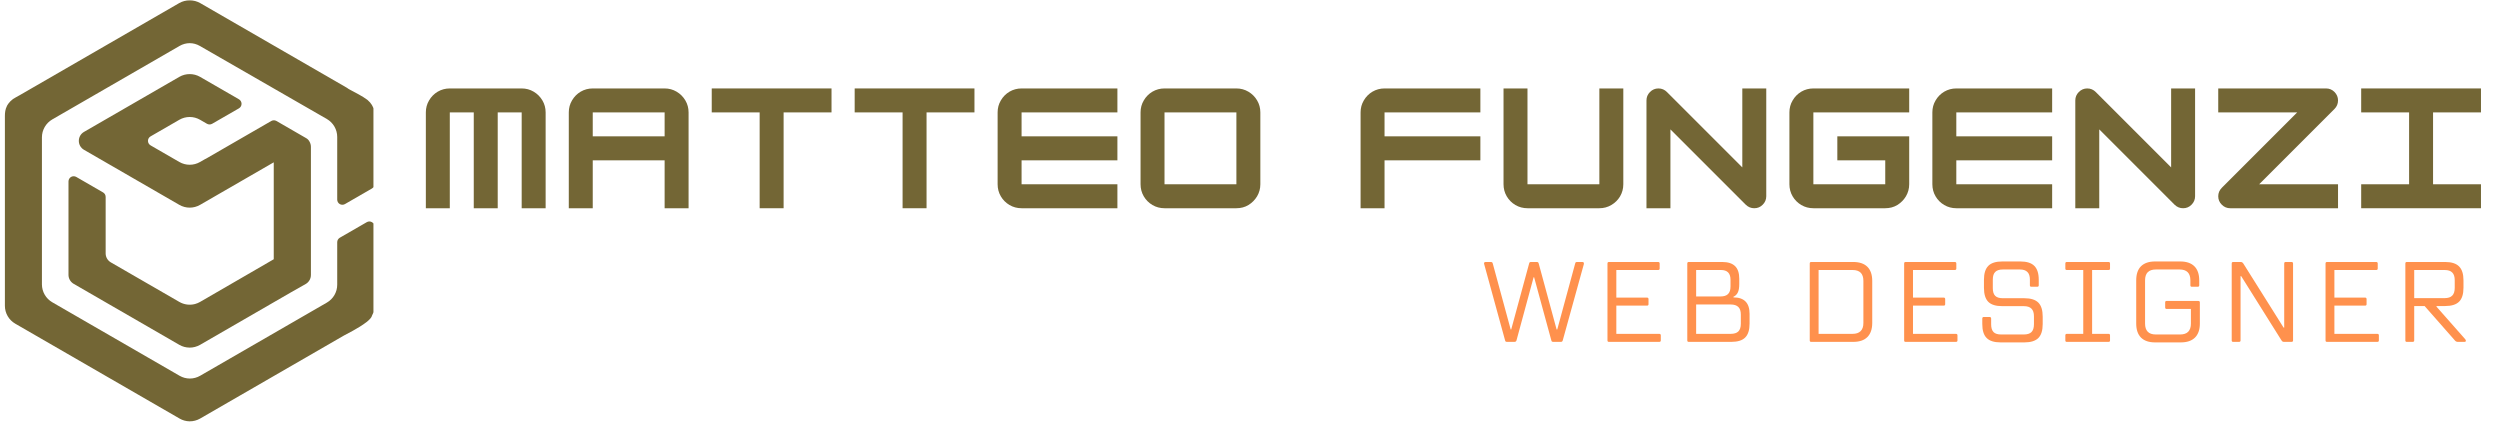 <svg xmlns="http://www.w3.org/2000/svg" xmlns:xlink="http://www.w3.org/1999/xlink" width="500" viewBox="0 0 375 63.75" height="85" preserveAspectRatio="xMidYMid meet"><defs><g></g><clipPath id="a35e559d07"><path d="M 0.734 0 L 56.016 0 L 56.016 63.5 L 0.734 63.5 Z M 0.734 0 " clip-rule="nonzero"></path></clipPath></defs><path fill="#736635" d="M 46.43 21.25 C 46.316 21.043 46.168 20.84 45.859 20.684 L 41.469 18.148 C 41.41 18.113 41.344 18.086 41.277 18.07 C 41.254 18.062 41.23 18.062 41.207 18.059 C 41.164 18.051 41.117 18.043 41.07 18.043 L 41.062 18.043 L 41.062 18.047 C 40.934 18.047 40.805 18.082 40.691 18.148 L 30.812 23.852 L 30.805 23.836 L 30.008 24.297 C 29.047 24.852 27.863 24.852 26.902 24.297 L 22.586 21.805 C 22.344 21.664 22.195 21.406 22.195 21.129 C 22.195 20.852 22.344 20.598 22.586 20.457 L 26.902 17.965 C 27.863 17.41 29.047 17.41 30.008 17.965 L 31.047 18.566 C 31.289 18.703 31.582 18.703 31.824 18.566 L 35.848 16.246 C 36.086 16.105 36.234 15.852 36.234 15.57 C 36.234 15.297 36.086 15.039 35.848 14.898 L 30.008 11.527 C 29.047 10.977 27.863 10.977 26.902 11.527 L 12.602 19.785 C 11.566 20.383 11.566 21.875 12.602 22.473 L 26.902 30.73 C 27.863 31.285 29.047 31.285 30.008 30.73 L 41.062 24.348 L 41.062 38.887 L 37.512 40.945 L 30.008 45.289 C 29.77 45.426 29.516 45.531 29.254 45.602 C 28.461 45.812 27.617 45.699 26.902 45.289 L 16.625 39.355 C 16.145 39.078 15.848 38.566 15.848 38.012 L 15.848 29.535 C 15.848 29.258 15.699 29 15.461 28.863 L 11.438 26.539 C 11.199 26.402 10.902 26.402 10.66 26.539 C 10.422 26.68 10.273 26.938 10.273 27.215 L 10.273 41.23 C 10.273 41.781 10.57 42.293 11.051 42.574 L 26.902 51.727 C 27.367 51.996 27.898 52.137 28.434 52.141 L 28.445 52.141 C 28.52 52.141 28.598 52.133 28.672 52.129 C 28.73 52.121 28.789 52.121 28.848 52.117 C 28.93 52.105 29.008 52.086 29.086 52.07 C 29.141 52.059 29.195 52.051 29.246 52.039 C 29.332 52.016 29.414 51.984 29.496 51.953 C 29.547 51.938 29.59 51.926 29.633 51.91 C 29.762 51.855 29.887 51.797 30.008 51.727 L 43.684 43.828 L 45.852 42.602 C 46.336 42.324 46.637 41.809 46.637 41.25 L 46.637 22.027 C 46.637 21.75 46.562 21.48 46.43 21.25 " fill-opacity="1" fill-rule="nonzero"></path><g clip-path="url(#a35e559d07)"><path fill="#736635" d="M 29.969 6.887 C 29.508 6.621 28.988 6.477 28.457 6.473 C 27.926 6.477 27.402 6.621 26.941 6.887 L 7.84 17.914 C 6.883 18.469 6.293 19.492 6.289 20.598 L 6.289 42.656 C 6.289 43.762 6.883 44.785 7.84 45.34 L 26.941 56.367 C 27.41 56.637 27.938 56.781 28.477 56.781 C 29.016 56.781 29.547 56.637 30.016 56.367 L 49.035 45.387 C 49.992 44.836 50.582 43.812 50.582 42.707 L 50.582 36.332 C 50.582 36.055 50.73 35.801 50.969 35.66 L 55.02 33.324 C 55.258 33.184 55.555 33.184 55.793 33.324 C 56.031 33.461 56.18 33.719 56.18 33.996 L 56.18 45.867 C 56.176 46.375 56.051 46.871 55.812 47.316 C 55.754 47.609 55.434 47.953 54.984 48.309 C 54.977 48.316 54.961 48.324 54.949 48.332 C 53.809 49.223 51.914 50.141 51.578 50.336 L 30.016 62.785 C 29.531 63.062 28.98 63.207 28.426 63.199 L 28.402 63.199 C 27.887 63.184 27.387 63.043 26.941 62.785 L 2.281 48.547 C 1.324 47.996 0.734 46.973 0.734 45.867 L 0.734 17.391 C 0.734 16.891 0.797 16.387 1.016 15.957 C 1.043 15.848 1.344 15.301 1.957 14.848 C 2.191 14.691 2.602 14.48 2.984 14.262 L 26.871 0.469 C 27.355 0.191 27.902 0.051 28.457 0.055 C 29.012 0.051 29.559 0.191 30.039 0.469 L 52.082 13.195 C 52.133 13.223 52.172 13.262 52.215 13.297 L 52.492 13.457 C 53.242 13.852 54.418 14.457 55.055 14.941 L 55.105 14.98 C 55.113 14.988 55.121 14.992 55.133 15 C 55.152 15.02 55.168 15.039 55.191 15.055 C 55.422 15.254 55.621 15.48 55.777 15.738 C 55.781 15.742 55.781 15.746 55.789 15.75 L 55.785 15.75 C 56.043 16.18 56.18 16.672 56.18 17.176 L 56.18 27.602 C 56.18 27.879 56.031 28.133 55.793 28.273 L 51.742 30.613 C 51.504 30.75 51.207 30.75 50.969 30.613 C 50.727 30.473 50.582 30.219 50.582 29.941 L 50.582 20.539 C 50.582 19.43 49.988 18.406 49.031 17.852 Z M 29.969 6.887 " fill-opacity="1" fill-rule="nonzero"></path></g><g fill="#736635" fill-opacity="1"><g transform="translate(62.986, 31.235)"><g><path d="M 4.484 -17.969 L 15.266 -17.969 C 15.922 -17.969 16.52 -17.805 17.062 -17.484 C 17.613 -17.16 18.051 -16.723 18.375 -16.172 C 18.695 -15.629 18.859 -15.031 18.859 -14.375 L 18.859 0 L 15.266 0 L 15.266 -14.375 L 11.672 -14.375 L 11.672 0 L 8.078 0 L 8.078 -14.375 L 4.484 -14.375 L 4.484 0 L 0.891 0 L 0.891 -14.375 C 0.891 -15.031 1.051 -15.629 1.375 -16.172 C 1.695 -16.723 2.129 -17.16 2.672 -17.484 C 3.223 -17.805 3.828 -17.969 4.484 -17.969 Z M 4.484 -17.969 "></path></g></g></g><g fill="#736635" fill-opacity="1"><g transform="translate(84.428, 31.235)"><g><path d="M 4.484 -17.969 L 15.266 -17.969 C 15.922 -17.969 16.52 -17.805 17.062 -17.484 C 17.613 -17.16 18.051 -16.723 18.375 -16.172 C 18.695 -15.629 18.859 -15.031 18.859 -14.375 L 18.859 0 L 15.266 0 L 15.266 -7.188 L 4.484 -7.188 L 4.484 0 L 0.891 0 L 0.891 -14.375 C 0.891 -15.031 1.051 -15.629 1.375 -16.172 C 1.695 -16.723 2.129 -17.16 2.672 -17.484 C 3.223 -17.805 3.828 -17.969 4.484 -17.969 Z M 4.484 -14.375 L 4.484 -10.781 L 15.266 -10.781 L 15.266 -14.375 Z M 4.484 -14.375 "></path></g></g></g><g fill="#736635" fill-opacity="1"><g transform="translate(105.869, 31.235)"><g><path d="M 18.859 -17.969 L 18.859 -14.375 L 11.672 -14.375 L 11.672 0 L 8.078 0 L 8.078 -14.375 L 0.891 -14.375 L 0.891 -17.969 Z M 18.859 -17.969 "></path></g></g></g><g fill="#736635" fill-opacity="1"><g transform="translate(127.31, 31.235)"><g><path d="M 18.859 -17.969 L 18.859 -14.375 L 11.672 -14.375 L 11.672 0 L 8.078 0 L 8.078 -14.375 L 0.891 -14.375 L 0.891 -17.969 Z M 18.859 -17.969 "></path></g></g></g><g fill="#736635" fill-opacity="1"><g transform="translate(148.752, 31.235)"><g><path d="M 18.859 -17.969 L 18.859 -14.375 L 4.484 -14.375 L 4.484 -10.781 L 18.859 -10.781 L 18.859 -7.188 L 4.484 -7.188 L 4.484 -3.594 L 18.859 -3.594 L 18.859 0 L 4.484 0 C 3.828 0 3.223 -0.16 2.672 -0.484 C 2.129 -0.805 1.695 -1.238 1.375 -1.781 C 1.051 -2.332 0.891 -2.938 0.891 -3.594 L 0.891 -14.375 C 0.891 -15.031 1.051 -15.629 1.375 -16.172 C 1.695 -16.723 2.129 -17.16 2.672 -17.484 C 3.223 -17.805 3.828 -17.969 4.484 -17.969 Z M 18.859 -17.969 "></path></g></g></g><g fill="#736635" fill-opacity="1"><g transform="translate(170.193, 31.235)"><g><path d="M 15.266 0 L 4.484 0 C 3.828 0 3.223 -0.16 2.672 -0.484 C 2.129 -0.805 1.695 -1.238 1.375 -1.781 C 1.051 -2.332 0.891 -2.938 0.891 -3.594 L 0.891 -14.375 C 0.891 -15.031 1.051 -15.629 1.375 -16.172 C 1.695 -16.723 2.129 -17.16 2.672 -17.484 C 3.223 -17.805 3.828 -17.969 4.484 -17.969 L 15.266 -17.969 C 15.922 -17.969 16.52 -17.805 17.062 -17.484 C 17.613 -17.16 18.051 -16.723 18.375 -16.172 C 18.695 -15.629 18.859 -15.031 18.859 -14.375 L 18.859 -3.594 C 18.859 -2.945 18.695 -2.348 18.375 -1.797 C 18.051 -1.254 17.617 -0.816 17.078 -0.484 C 16.547 -0.16 15.941 0 15.266 0 Z M 4.484 -14.375 L 4.484 -3.594 L 15.266 -3.594 L 15.266 -14.375 Z M 4.484 -14.375 "></path></g></g></g><g fill="#736635" fill-opacity="1"><g transform="translate(191.634, 31.235)"><g></g></g></g><g fill="#736635" fill-opacity="1"><g transform="translate(203.197, 31.235)"><g><path d="M 18.859 -17.969 L 18.859 -14.375 L 4.484 -14.375 L 4.484 -10.781 L 18.859 -10.781 L 18.859 -7.188 L 4.484 -7.188 L 4.484 0 L 0.891 0 L 0.891 -14.375 C 0.891 -15.031 1.051 -15.629 1.375 -16.172 C 1.695 -16.723 2.129 -17.16 2.672 -17.484 C 3.223 -17.805 3.828 -17.969 4.484 -17.969 Z M 18.859 -17.969 "></path></g></g></g><g fill="#736635" fill-opacity="1"><g transform="translate(224.638, 31.235)"><g><path d="M 15.266 0 L 4.484 0 C 3.828 0 3.223 -0.16 2.672 -0.484 C 2.129 -0.805 1.695 -1.238 1.375 -1.781 C 1.051 -2.332 0.891 -2.938 0.891 -3.594 L 0.891 -17.969 L 4.484 -17.969 L 4.484 -3.594 L 15.266 -3.594 L 15.266 -17.969 L 18.859 -17.969 L 18.859 -3.594 C 18.859 -2.938 18.695 -2.332 18.375 -1.781 C 18.051 -1.238 17.613 -0.805 17.062 -0.484 C 16.52 -0.16 15.922 0 15.266 0 Z M 15.266 0 "></path></g></g></g><g fill="#736635" fill-opacity="1"><g transform="translate(246.08, 31.235)"><g><path d="M 4.484 0 L 0.891 0 L 0.891 -16.172 C 0.891 -16.66 1.066 -17.082 1.422 -17.438 C 1.773 -17.789 2.195 -17.969 2.688 -17.969 C 3.188 -17.969 3.613 -17.785 3.969 -17.422 L 15.266 -6.125 L 15.266 -17.969 L 18.859 -17.969 L 18.859 -1.797 C 18.859 -1.305 18.68 -0.883 18.328 -0.531 C 17.984 -0.176 17.562 0 17.062 0 C 16.57 0 16.145 -0.176 15.781 -0.531 L 4.484 -11.828 Z M 4.484 0 "></path></g></g></g><g fill="#736635" fill-opacity="1"><g transform="translate(267.521, 31.235)"><g><path d="M 18.859 -17.969 L 18.859 -14.375 L 4.484 -14.375 L 4.484 -3.594 L 15.266 -3.594 L 15.266 -7.188 L 8.078 -7.188 L 8.078 -10.781 L 18.859 -10.781 L 18.859 -3.594 C 18.859 -2.945 18.695 -2.348 18.375 -1.797 C 18.051 -1.254 17.617 -0.816 17.078 -0.484 C 16.547 -0.16 15.941 0 15.266 0 L 4.484 0 C 3.828 0 3.223 -0.16 2.672 -0.484 C 2.129 -0.805 1.695 -1.238 1.375 -1.781 C 1.051 -2.332 0.891 -2.938 0.891 -3.594 L 0.891 -14.375 C 0.891 -15.031 1.051 -15.629 1.375 -16.172 C 1.695 -16.723 2.129 -17.16 2.672 -17.484 C 3.223 -17.805 3.828 -17.969 4.484 -17.969 Z M 18.859 -17.969 "></path></g></g></g><g fill="#736635" fill-opacity="1"><g transform="translate(288.963, 31.235)"><g><path d="M 18.859 -17.969 L 18.859 -14.375 L 4.484 -14.375 L 4.484 -10.781 L 18.859 -10.781 L 18.859 -7.188 L 4.484 -7.188 L 4.484 -3.594 L 18.859 -3.594 L 18.859 0 L 4.484 0 C 3.828 0 3.223 -0.16 2.672 -0.484 C 2.129 -0.805 1.695 -1.238 1.375 -1.781 C 1.051 -2.332 0.891 -2.938 0.891 -3.594 L 0.891 -14.375 C 0.891 -15.031 1.051 -15.629 1.375 -16.172 C 1.695 -16.723 2.129 -17.16 2.672 -17.484 C 3.223 -17.805 3.828 -17.969 4.484 -17.969 Z M 18.859 -17.969 "></path></g></g></g><g fill="#736635" fill-opacity="1"><g transform="translate(310.404, 31.235)"><g><path d="M 4.484 0 L 0.891 0 L 0.891 -16.172 C 0.891 -16.66 1.066 -17.082 1.422 -17.438 C 1.773 -17.789 2.195 -17.969 2.688 -17.969 C 3.188 -17.969 3.613 -17.785 3.969 -17.422 L 15.266 -6.125 L 15.266 -17.969 L 18.859 -17.969 L 18.859 -1.797 C 18.859 -1.305 18.68 -0.883 18.328 -0.531 C 17.984 -0.176 17.562 0 17.062 0 C 16.57 0 16.145 -0.176 15.781 -0.531 L 4.484 -11.828 Z M 4.484 0 "></path></g></g></g><g fill="#736635" fill-opacity="1"><g transform="translate(331.845, 31.235)"><g><path d="M 18.859 -3.594 L 18.859 0 L 2.688 0 C 2.195 0 1.773 -0.176 1.422 -0.531 C 1.066 -0.883 0.891 -1.305 0.891 -1.797 C 0.891 -2.285 1.07 -2.711 1.438 -3.078 L 12.734 -14.375 L 0.891 -14.375 L 0.891 -17.969 L 17.062 -17.969 C 17.562 -17.969 17.984 -17.789 18.328 -17.438 C 18.68 -17.082 18.859 -16.66 18.859 -16.172 C 18.859 -15.672 18.68 -15.242 18.328 -14.891 L 7.031 -3.594 Z M 18.859 -3.594 "></path></g></g></g><g fill="#736635" fill-opacity="1"><g transform="translate(353.287, 31.235)"><g><path d="M 18.859 0 L 0.891 0 L 0.891 -3.594 L 8.078 -3.594 L 8.078 -14.375 L 0.891 -14.375 L 0.891 -17.969 L 18.859 -17.969 L 18.859 -14.375 L 11.672 -14.375 L 11.672 -3.594 L 18.859 -3.594 Z M 18.859 0 "></path></g></g></g><g fill="#ff914d" fill-opacity="1"><g transform="translate(222.119, 51.281)"><g><path d="M 3.953 0 C 3.859 0 3.785 -0.016 3.734 -0.047 C 3.691 -0.086 3.66 -0.148 3.641 -0.234 L 0.5 -11.688 C 0.488 -11.707 0.484 -11.738 0.484 -11.781 C 0.484 -11.914 0.578 -11.984 0.766 -11.984 L 1.469 -11.984 C 1.57 -11.984 1.645 -11.969 1.688 -11.938 C 1.738 -11.906 1.773 -11.844 1.797 -11.75 L 4.484 -1.859 L 4.562 -1.859 L 7.25 -11.75 C 7.27 -11.844 7.301 -11.906 7.344 -11.938 C 7.395 -11.969 7.469 -11.984 7.562 -11.984 L 8.391 -11.984 C 8.473 -11.984 8.535 -11.969 8.578 -11.938 C 8.629 -11.906 8.664 -11.844 8.688 -11.75 L 11.375 -1.859 L 11.469 -1.859 L 14.156 -11.75 C 14.176 -11.844 14.207 -11.906 14.25 -11.938 C 14.301 -11.969 14.367 -11.984 14.453 -11.984 L 15.234 -11.984 C 15.43 -11.984 15.504 -11.867 15.453 -11.641 L 12.297 -0.234 C 12.273 -0.148 12.238 -0.086 12.188 -0.047 C 12.145 -0.016 12.082 0 12 0 L 10.906 0 C 10.801 0 10.723 -0.016 10.672 -0.047 C 10.629 -0.086 10.598 -0.148 10.578 -0.234 L 8 -9.688 L 7.922 -9.688 L 5.359 -0.234 C 5.316 -0.078 5.211 0 5.047 0 Z M 3.953 0 "></path></g></g></g><g fill="#ff914d" fill-opacity="1"><g transform="translate(239.324, 51.281)"><g><path d="M 9.562 -1.203 C 9.719 -1.203 9.797 -1.125 9.797 -0.969 L 9.797 -0.219 C 9.797 -0.07 9.719 0 9.562 0 L 2.016 0 C 1.867 0 1.797 -0.07 1.797 -0.219 L 1.797 -11.75 C 1.797 -11.906 1.867 -11.984 2.016 -11.984 L 9.391 -11.984 C 9.547 -11.984 9.625 -11.906 9.625 -11.75 L 9.625 -11 C 9.625 -10.852 9.547 -10.781 9.391 -10.781 L 3.125 -10.781 L 3.125 -6.641 L 7.734 -6.641 C 7.879 -6.641 7.953 -6.562 7.953 -6.406 L 7.953 -5.656 C 7.953 -5.508 7.879 -5.438 7.734 -5.438 L 3.125 -5.438 L 3.125 -1.203 Z M 9.562 -1.203 "></path></g></g></g><g fill="#ff914d" fill-opacity="1"><g transform="translate(251.296, 51.281)"><g><path d="M 8.719 -6.672 C 10.332 -6.672 11.141 -5.848 11.141 -4.203 L 11.141 -2.75 C 11.141 -1.789 10.922 -1.094 10.484 -0.656 C 10.055 -0.219 9.359 0 8.391 0 L 2.016 0 C 1.867 0 1.797 -0.07 1.797 -0.219 L 1.797 -11.75 C 1.797 -11.906 1.867 -11.984 2.016 -11.984 L 7.031 -11.984 C 7.906 -11.984 8.551 -11.773 8.969 -11.359 C 9.383 -10.953 9.594 -10.32 9.594 -9.469 L 9.594 -8.688 C 9.594 -8.102 9.516 -7.664 9.359 -7.375 C 9.211 -7.094 9 -6.891 8.719 -6.766 Z M 3.125 -10.781 L 3.125 -6.812 L 6.766 -6.812 C 7.285 -6.812 7.664 -6.93 7.906 -7.172 C 8.156 -7.41 8.281 -7.789 8.281 -8.312 L 8.281 -9.328 C 8.281 -10.297 7.801 -10.781 6.844 -10.781 Z M 9.828 -4.094 C 9.828 -4.613 9.703 -4.992 9.453 -5.234 C 9.203 -5.484 8.816 -5.609 8.297 -5.609 L 3.125 -5.609 L 3.125 -1.203 L 8.297 -1.203 C 8.816 -1.203 9.203 -1.32 9.453 -1.562 C 9.703 -1.812 9.828 -2.195 9.828 -2.719 Z M 9.828 -4.094 "></path></g></g></g><g fill="#ff914d" fill-opacity="1"><g transform="translate(264.875, 51.281)"><g></g></g></g><g fill="#ff914d" fill-opacity="1"><g transform="translate(269.664, 51.281)"><g><path d="M 8.312 -11.984 C 9.25 -11.984 9.957 -11.742 10.438 -11.266 C 10.926 -10.785 11.172 -10.078 11.172 -9.141 L 11.172 -2.844 C 11.172 -1.914 10.926 -1.207 10.438 -0.719 C 9.957 -0.238 9.25 0 8.312 0 L 2.016 0 C 1.867 0 1.797 -0.07 1.797 -0.219 L 1.797 -11.75 C 1.797 -11.906 1.867 -11.984 2.016 -11.984 Z M 9.844 -9.156 C 9.844 -10.238 9.301 -10.781 8.219 -10.781 L 3.125 -10.781 L 3.125 -1.203 L 8.219 -1.203 C 8.75 -1.203 9.148 -1.336 9.422 -1.609 C 9.703 -1.879 9.844 -2.285 9.844 -2.828 Z M 9.844 -9.156 "></path></g></g></g><g fill="#ff914d" fill-opacity="1"><g transform="translate(283.824, 51.281)"><g><path d="M 9.562 -1.203 C 9.719 -1.203 9.797 -1.125 9.797 -0.969 L 9.797 -0.219 C 9.797 -0.07 9.719 0 9.562 0 L 2.016 0 C 1.867 0 1.797 -0.07 1.797 -0.219 L 1.797 -11.75 C 1.797 -11.906 1.867 -11.984 2.016 -11.984 L 9.391 -11.984 C 9.547 -11.984 9.625 -11.906 9.625 -11.75 L 9.625 -11 C 9.625 -10.852 9.547 -10.781 9.391 -10.781 L 3.125 -10.781 L 3.125 -6.641 L 7.734 -6.641 C 7.879 -6.641 7.953 -6.562 7.953 -6.406 L 7.953 -5.656 C 7.953 -5.508 7.879 -5.438 7.734 -5.438 L 3.125 -5.438 L 3.125 -1.203 Z M 9.562 -1.203 "></path></g></g></g><g fill="#ff914d" fill-opacity="1"><g transform="translate(295.796, 51.281)"><g><path d="M 4.297 0.078 C 3.336 0.078 2.641 -0.141 2.203 -0.578 C 1.766 -1.016 1.547 -1.711 1.547 -2.672 L 1.547 -3.484 C 1.547 -3.648 1.617 -3.734 1.766 -3.734 L 2.641 -3.734 C 2.797 -3.734 2.875 -3.648 2.875 -3.484 L 2.875 -2.641 C 2.875 -2.109 2.992 -1.719 3.234 -1.469 C 3.473 -1.227 3.852 -1.109 4.375 -1.109 L 7.766 -1.109 C 8.297 -1.109 8.68 -1.227 8.922 -1.469 C 9.172 -1.719 9.297 -2.109 9.297 -2.641 L 9.297 -3.828 C 9.297 -4.359 9.172 -4.742 8.922 -4.984 C 8.68 -5.234 8.297 -5.359 7.766 -5.359 L 4.547 -5.359 C 3.586 -5.359 2.891 -5.57 2.453 -6 C 2.016 -6.438 1.797 -7.141 1.797 -8.109 L 1.797 -9.312 C 1.797 -10.27 2.016 -10.969 2.453 -11.406 C 2.891 -11.844 3.586 -12.062 4.547 -12.062 L 7.25 -12.062 C 8.207 -12.062 8.906 -11.844 9.344 -11.406 C 9.789 -10.969 10.016 -10.27 10.016 -9.312 L 10.016 -8.484 C 10.016 -8.336 9.938 -8.266 9.781 -8.266 L 8.906 -8.266 C 8.758 -8.266 8.688 -8.336 8.688 -8.484 L 8.688 -9.344 C 8.688 -9.863 8.562 -10.242 8.312 -10.484 C 8.07 -10.734 7.691 -10.859 7.172 -10.859 L 4.641 -10.859 C 4.109 -10.859 3.723 -10.734 3.484 -10.484 C 3.242 -10.242 3.125 -9.863 3.125 -9.344 L 3.125 -8.062 C 3.125 -7.531 3.242 -7.145 3.484 -6.906 C 3.723 -6.664 4.109 -6.547 4.641 -6.547 L 7.859 -6.547 C 8.816 -6.547 9.516 -6.328 9.953 -5.891 C 10.391 -5.453 10.609 -4.75 10.609 -3.781 L 10.609 -2.672 C 10.609 -1.711 10.391 -1.016 9.953 -0.578 C 9.516 -0.141 8.816 0.078 7.859 0.078 Z M 4.297 0.078 "></path></g></g></g><g fill="#ff914d" fill-opacity="1"><g transform="translate(308.879, 51.281)"><g><path d="M 4.938 -10.781 L 4.938 -1.203 L 7.406 -1.203 C 7.551 -1.203 7.625 -1.125 7.625 -0.969 L 7.625 -0.219 C 7.625 -0.07 7.551 0 7.406 0 L 1.141 0 C 0.992 0 0.922 -0.07 0.922 -0.219 L 0.922 -0.969 C 0.922 -1.125 0.992 -1.203 1.141 -1.203 L 3.609 -1.203 L 3.609 -10.781 L 1.141 -10.781 C 0.992 -10.781 0.922 -10.852 0.922 -11 L 0.922 -11.75 C 0.922 -11.906 0.992 -11.984 1.141 -11.984 L 7.406 -11.984 C 7.551 -11.984 7.625 -11.906 7.625 -11.75 L 7.625 -11 C 7.625 -10.852 7.551 -10.781 7.406 -10.781 Z M 4.938 -10.781 "></path></g></g></g><g fill="#ff914d" fill-opacity="1"><g transform="translate(318.713, 51.281)"><g><path d="M 4.547 0.078 C 3.629 0.078 2.926 -0.16 2.438 -0.641 C 1.957 -1.129 1.719 -1.832 1.719 -2.75 L 1.719 -9.219 C 1.719 -10.156 1.957 -10.863 2.438 -11.344 C 2.926 -11.82 3.629 -12.062 4.547 -12.062 L 8.312 -12.062 C 9.25 -12.062 9.957 -11.82 10.438 -11.344 C 10.926 -10.863 11.172 -10.156 11.172 -9.219 L 11.172 -8.484 C 11.172 -8.336 11.094 -8.266 10.938 -8.266 L 10.062 -8.266 C 9.914 -8.266 9.844 -8.336 9.844 -8.484 L 9.844 -9.234 C 9.844 -10.316 9.301 -10.859 8.219 -10.859 L 4.672 -10.859 C 3.586 -10.859 3.047 -10.316 3.047 -9.234 L 3.047 -2.734 C 3.047 -2.203 3.18 -1.797 3.453 -1.516 C 3.723 -1.242 4.129 -1.109 4.672 -1.109 L 8.297 -1.109 C 8.836 -1.109 9.242 -1.242 9.516 -1.516 C 9.785 -1.797 9.922 -2.203 9.922 -2.734 L 9.922 -4.938 L 6.281 -4.938 C 6.133 -4.938 6.062 -5.016 6.062 -5.172 L 6.062 -5.922 C 6.062 -6.066 6.133 -6.141 6.281 -6.141 L 11.016 -6.141 C 11.18 -6.141 11.266 -6.066 11.266 -5.922 L 11.266 -2.75 C 11.266 -1.832 11.02 -1.129 10.531 -0.641 C 10.039 -0.16 9.332 0.078 8.406 0.078 Z M 4.547 0.078 "></path></g></g></g><g fill="#ff914d" fill-opacity="1"><g transform="translate(332.959, 51.281)"><g><path d="M 2.016 0 C 1.867 0 1.797 -0.07 1.797 -0.219 L 1.797 -11.75 C 1.797 -11.906 1.867 -11.984 2.016 -11.984 L 3.125 -11.984 C 3.219 -11.984 3.289 -11.969 3.344 -11.938 C 3.406 -11.906 3.469 -11.848 3.531 -11.766 L 9.578 -2.141 L 9.672 -2.141 L 9.672 -11.75 C 9.672 -11.906 9.742 -11.984 9.891 -11.984 L 10.766 -11.984 C 10.922 -11.984 11 -11.906 11 -11.75 L 11 -0.219 C 11 -0.07 10.922 0 10.766 0 L 9.656 0 C 9.562 0 9.484 -0.016 9.422 -0.047 C 9.367 -0.086 9.316 -0.145 9.266 -0.219 L 3.219 -9.859 L 3.125 -9.859 L 3.125 -0.219 C 3.125 -0.07 3.047 0 2.891 0 Z M 2.016 0 "></path></g></g></g><g fill="#ff914d" fill-opacity="1"><g transform="translate(347.034, 51.281)"><g><path d="M 9.562 -1.203 C 9.719 -1.203 9.797 -1.125 9.797 -0.969 L 9.797 -0.219 C 9.797 -0.07 9.719 0 9.562 0 L 2.016 0 C 1.867 0 1.797 -0.07 1.797 -0.219 L 1.797 -11.75 C 1.797 -11.906 1.867 -11.984 2.016 -11.984 L 9.391 -11.984 C 9.547 -11.984 9.625 -11.906 9.625 -11.75 L 9.625 -11 C 9.625 -10.852 9.547 -10.781 9.391 -10.781 L 3.125 -10.781 L 3.125 -6.641 L 7.734 -6.641 C 7.879 -6.641 7.953 -6.562 7.953 -6.406 L 7.953 -5.656 C 7.953 -5.508 7.879 -5.438 7.734 -5.438 L 3.125 -5.438 L 3.125 -1.203 Z M 9.562 -1.203 "></path></g></g></g><g fill="#ff914d" fill-opacity="1"><g transform="translate(359.006, 51.281)"><g><path d="M 10.797 -0.375 C 10.848 -0.289 10.875 -0.223 10.875 -0.172 C 10.875 -0.055 10.801 0 10.656 0 L 9.672 0 C 9.504 0 9.363 -0.062 9.25 -0.188 L 4.688 -5.375 L 3.125 -5.375 L 3.125 -0.219 C 3.125 -0.07 3.047 0 2.891 0 L 2.016 0 C 1.867 0 1.797 -0.07 1.797 -0.219 L 1.797 -11.75 C 1.797 -11.906 1.867 -11.984 2.016 -11.984 L 7.766 -11.984 C 8.723 -11.984 9.422 -11.758 9.859 -11.312 C 10.297 -10.875 10.516 -10.176 10.516 -9.219 L 10.516 -8.125 C 10.516 -7.164 10.297 -6.469 9.859 -6.031 C 9.422 -5.594 8.723 -5.375 7.766 -5.375 L 6.469 -5.375 L 6.469 -5.281 Z M 3.125 -10.781 L 3.125 -6.562 L 7.688 -6.562 C 8.207 -6.562 8.586 -6.688 8.828 -6.938 C 9.078 -7.188 9.203 -7.57 9.203 -8.094 L 9.203 -9.25 C 9.203 -9.781 9.078 -10.164 8.828 -10.406 C 8.586 -10.656 8.207 -10.781 7.688 -10.781 Z M 3.125 -10.781 "></path></g></g></g></svg>